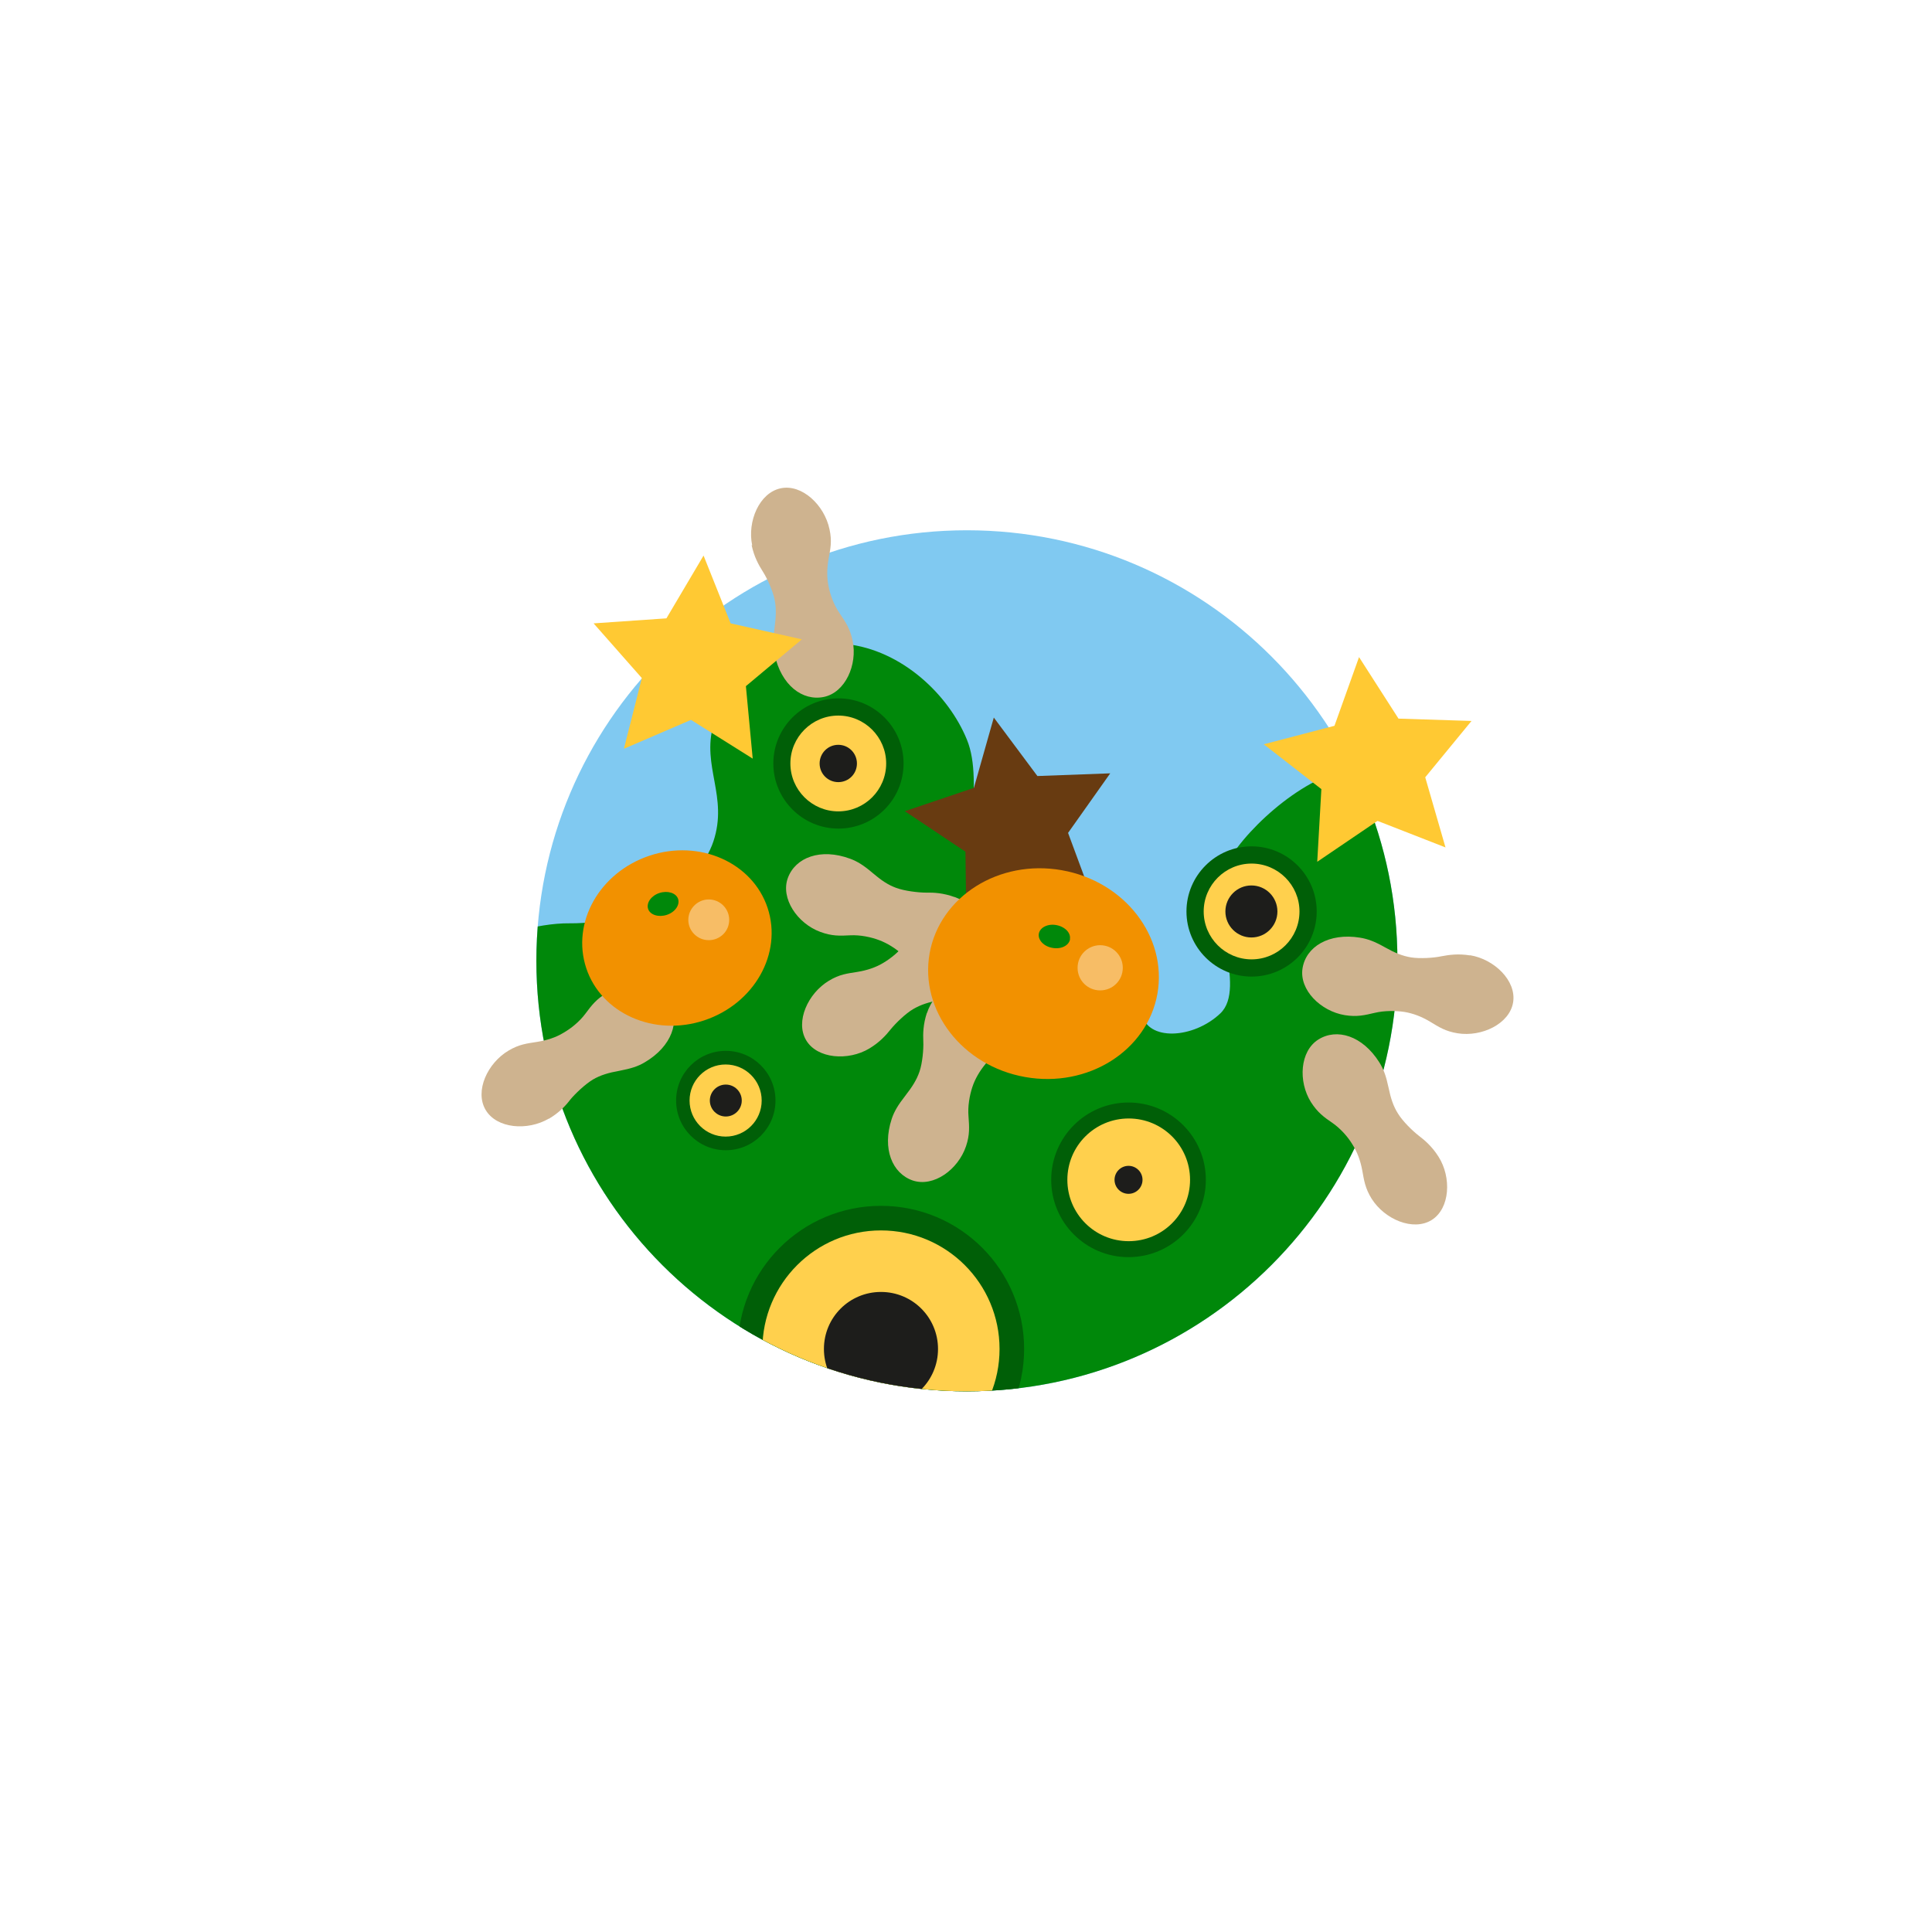 <?xml version="1.0" encoding="UTF-8"?><svg id="Ebene_1" xmlns="http://www.w3.org/2000/svg" xmlns:xlink="http://www.w3.org/1999/xlink" viewBox="0 0 107.7 107.7"><defs><style>.cls-1{fill:none;}.cls-2{clip-path:url(#clippath);}.cls-3{fill:#f7bd66;}.cls-4{fill:#005f07;}.cls-5{fill:#00880a;}.cls-6{fill:#683b11;}.cls-7{fill:#f29100;}.cls-8{fill:#ffc933;}.cls-9{fill:#ffd04d;}.cls-10{fill:#80c9f1;}.cls-11{fill:#ceb38f;}.cls-12{fill:#1d1d1b;}</style><clipPath id="clippath"><path class="cls-1" d="M77.9,53.56c0,13.25-10.75,24-24,24s-24-10.74-24-24,10.74-24,24-24,24,10.75,24,24Z"/></clipPath></defs><g><path class="cls-10" d="M77.9,53.56c0,13.25-10.75,24-24,24s-24-10.74-24-24,10.74-24,24-24,24,10.75,24,24Z"/><g class="cls-2"><g><path class="cls-5" d="M22.6,54.56s5.39-3.13,9.16-3.09c3.78,.03,7.18-2.07,8.01-4.57s-.66-4.17,0-6.5c.66-2.33,4.26-4.83,7.38-4.5,3.12,.33,5.73,2.83,6.75,5.33,1.03,2.5-.47,6.67,.7,9.17,1.17,2.5,3.67-.96,5.31-.96s4,2.31,4,3.81c0,1.5-.53,1.68-.26,3.24,.28,1.57,2.88,1.43,4.38,0,1.5-1.43-.68-5.64,0-7.6,.68-1.96,3.9-5.08,6.57-5.86,2.67-.79,5.63,.22,8.3,3.09,2.67,2.87,4.52,15.44,4.52,15.44l-2.17,24-26.93,7.17s-23.69-3.33-24.05-4.17c-.36-.83-11.69-34-11.69-34Z"/><g><path class="cls-4" d="M73.4,50.81c0,2.01-1.63,3.63-3.63,3.63s-3.63-1.63-3.63-3.63,1.63-3.63,3.63-3.63,3.63,1.63,3.63,3.63Z"/><path class="cls-9" d="M72.44,50.81c0,1.48-1.2,2.67-2.67,2.67s-2.67-1.2-2.67-2.67,1.2-2.67,2.67-2.67,2.67,1.2,2.67,2.67Z"/><path class="cls-12" d="M71.21,50.81c0,.8-.65,1.45-1.45,1.45s-1.45-.65-1.45-1.45,.65-1.45,1.45-1.45,1.45,.65,1.45,1.45Z"/></g><circle class="cls-4" cx="40.46" cy="61.35" r="2.77"/><path class="cls-9" d="M42.46,61.35c0,1.11-.9,2.01-2.01,2.01s-2.01-.9-2.01-2.01,.9-2.01,2.01-2.01,2.01,.9,2.01,2.01Z"/><path class="cls-12" d="M41.35,61.35c0,.49-.4,.89-.89,.89s-.89-.4-.89-.89,.4-.89,.89-.89,.89,.4,.89,.89Z"/><path class="cls-4" d="M67.22,65.77c0,2.38-1.93,4.31-4.31,4.31s-4.31-1.93-4.31-4.31,1.93-4.31,4.31-4.31,4.31,1.93,4.31,4.31Z"/><path class="cls-9" d="M66.34,65.77c0,1.89-1.53,3.42-3.42,3.42s-3.42-1.53-3.42-3.42,1.53-3.42,3.42-3.42,3.42,1.53,3.42,3.42Z"/><path class="cls-12" d="M63.69,65.77c0,.43-.35,.78-.78,.78s-.78-.35-.78-.78,.35-.78,.78-.78,.78,.35,.78,.78Z"/><path class="cls-4" d="M57.09,75.2c0,4.41-3.57,7.98-7.98,7.98s-7.98-3.57-7.98-7.98,3.57-7.98,7.98-7.98,7.98,3.57,7.98,7.98Z"/><path class="cls-9" d="M55.72,75.2c0,3.65-2.96,6.61-6.61,6.61s-6.61-2.96-6.61-6.61,2.96-6.61,6.61-6.61,6.61,2.96,6.61,6.61Z"/><path class="cls-12" d="M52.29,75.2c0,1.76-1.42,3.18-3.18,3.18s-3.18-1.42-3.18-3.18,1.42-3.18,3.18-3.18,3.18,1.42,3.18,3.18Z"/><path class="cls-4" d="M50.37,42.56c0,2.01-1.63,3.63-3.63,3.63s-3.63-1.63-3.63-3.63,1.63-3.63,3.63-3.63,3.63,1.63,3.63,3.63Z"/><path class="cls-9" d="M49.4,42.56c0,1.48-1.2,2.67-2.67,2.67s-2.67-1.2-2.67-2.67,1.2-2.67,2.67-2.67,2.67,1.2,2.67,2.67Z"/><path class="cls-12" d="M47.77,42.56c0,.58-.46,1.04-1.04,1.04s-1.04-.47-1.04-1.04,.46-1.04,1.04-1.04,1.04,.47,1.04,1.04Z"/></g></g><polygon class="cls-6" points="57.06 49.03 53.87 51.55 53.82 47.48 50.44 45.22 54.29 43.92 55.4 40 57.83 43.26 61.89 43.11 59.54 46.43 60.95 50.24 57.06 49.03"/><path class="cls-11" d="M41.9,30.39c.14,.66,.4,1.12,.63,1.48,.23,.36,.55,1.06,.65,1.55,.1,.49,.08,.95,0,1.57-.09,.62-.1,1.05,0,1.48,.36,1.72,1.55,2.63,2.75,2.38,1.19-.25,1.88-1.79,1.6-3.13-.14-.67-.39-1.04-.71-1.51-.33-.47-.54-1.05-.63-1.52-.1-.47-.1-.99,0-1.54,.1-.55,.2-.98,.05-1.65-.28-1.34-1.53-2.53-2.72-2.28-1.19,.25-1.87,1.84-1.59,3.18Z"/><path class="cls-11" d="M80.19,64.48c-.36-.57-.76-.91-1.1-1.17-.34-.26-.89-.8-1.15-1.22-.27-.42-.41-.86-.54-1.48-.13-.62-.27-1.01-.51-1.39-.94-1.49-2.37-1.92-3.4-1.27-1.03,.65-1.13,2.34-.41,3.49,.37,.58,.73,.84,1.2,1.16,.47,.33,.87,.79,1.12,1.21,.26,.41,.44,.89,.54,1.44,.1,.55,.16,.99,.52,1.57,.73,1.16,2.32,1.83,3.35,1.19,1.03-.65,1.11-2.38,.38-3.53Z"/><polygon class="cls-8" points="40.73 34.75 44.7 35.64 41.58 38.25 41.96 42.29 38.52 40.13 34.78 41.74 35.78 37.8 33.09 34.75 37.15 34.47 39.22 30.97 40.73 34.75"/><polygon class="cls-8" points="74.39 40.46 75.76 36.63 77.96 40.06 82.03 40.19 79.45 43.33 80.58 47.24 76.79 45.76 73.43 48.04 73.66 43.99 70.45 41.49 74.39 40.46"/><path class="cls-11" d="M53.22,50.01c-.63-.23-1.16-.26-1.59-.25-.43,0-1.19-.09-1.66-.26-.47-.17-.85-.43-1.33-.84-.48-.41-.84-.64-1.25-.79-1.65-.61-3.05-.07-3.47,1.07-.42,1.14,.53,2.54,1.81,3.01,.65,.24,1.09,.22,1.66,.19,.57-.03,1.17,.1,1.62,.27,.45,.17,.89,.44,1.31,.81,.42,.38,.73,.68,1.37,.92,1.28,.47,2.96,.03,3.38-1.11,.42-1.14-.58-2.56-1.86-3.03Z"/><path class="cls-11" d="M30.59,62.37c.58-.34,.94-.73,1.2-1.07,.27-.33,.83-.86,1.26-1.12,.43-.25,.87-.38,1.49-.49,.62-.12,1.02-.24,1.4-.47,1.52-.89,1.99-2.31,1.38-3.36-.62-1.05-2.3-1.21-3.48-.52-.59,.35-.86,.7-1.2,1.16-.34,.46-.82,.84-1.24,1.08-.41,.25-.9,.41-1.46,.5-.56,.09-.99,.13-1.58,.48-1.18,.69-1.91,2.26-1.29,3.31,.62,1.05,2.34,1.18,3.52,.49Z"/><g><path class="cls-7" d="M42.79,50.61c.84,2.54-.74,5.34-3.53,6.27-2.79,.93-5.74-.38-6.58-2.91-.84-2.54,.74-5.34,3.53-6.27,2.79-.93,5.74,.38,6.58,2.91Z"/><path class="cls-5" d="M37.8,50.11c.11,.34-.17,.74-.63,.89-.46,.15-.93,0-1.04-.33-.11-.34,.17-.74,.63-.89,.46-.15,.93,0,1.04,.33Z"/></g><path class="cls-11" d="M51.67,56.46c-.21,.64-.22,1.17-.2,1.6,.02,.43-.05,1.2-.21,1.67-.16,.47-.41,.86-.8,1.36-.39,.5-.61,.86-.75,1.28-.55,1.67,.03,3.05,1.18,3.44,1.16,.38,2.52-.61,2.96-1.91,.22-.65,.18-1.09,.14-1.66-.05-.57,.06-1.17,.21-1.63,.15-.46,.41-.91,.77-1.34,.36-.43,.66-.75,.88-1.4,.43-1.3-.06-2.96-1.21-3.34-1.15-.38-2.54,.66-2.97,1.95Z"/><path class="cls-11" d="M48.46,58.45c.58-.35,.93-.74,1.2-1.08,.27-.33,.82-.87,1.25-1.12,.43-.25,.87-.39,1.49-.5,.62-.12,1.02-.25,1.4-.48,1.51-.9,1.97-2.33,1.35-3.37-.62-1.05-2.31-1.19-3.48-.49-.59,.35-.85,.71-1.19,1.17-.34,.46-.81,.84-1.23,1.09-.41,.25-.9,.42-1.46,.51-.56,.09-.99,.13-1.58,.49-1.17,.7-1.89,2.28-1.27,3.32,.62,1.04,2.35,1.16,3.52,.46Z"/><path class="cls-11" d="M81.95,53.26c-.67-.11-1.19-.03-1.61,.05-.42,.09-1.19,.14-1.68,.06-.49-.08-.92-.26-1.47-.57-.55-.31-.94-.46-1.38-.53-1.74-.28-3.01,.51-3.2,1.71-.19,1.2,1.01,2.39,2.36,2.61,.68,.11,1.11,0,1.67-.13,.55-.13,1.17-.12,1.65-.05,.48,.08,.96,.26,1.44,.55,.48,.29,.84,.53,1.52,.64,1.35,.22,2.91-.53,3.1-1.73,.19-1.2-1.05-2.4-2.4-2.62Z"/><g><path class="cls-7" d="M64.52,55.4c-.57,3.18-3.87,5.26-7.37,4.64-3.51-.62-5.89-3.71-5.33-6.89,.57-3.18,3.87-5.26,7.37-4.64,3.51,.62,5.89,3.71,5.33,6.89Z"/><path class="cls-5" d="M59.65,52.36c-.06,.35-.5,.57-.98,.48-.48-.08-.82-.44-.76-.79,.06-.35,.5-.57,.98-.48,.48,.09,.82,.44,.75,.79Z"/></g><path class="cls-3" d="M62.59,53.95c0,.7-.56,1.26-1.26,1.26s-1.26-.56-1.26-1.26,.57-1.26,1.26-1.26,1.26,.56,1.26,1.26Z"/><path class="cls-3" d="M40.65,51.28c0,.63-.51,1.13-1.14,1.13s-1.14-.51-1.14-1.13,.51-1.14,1.14-1.14,1.14,.51,1.14,1.14Z"/></g><rect class="cls-1" width="107.7" height="107.7"/></svg>